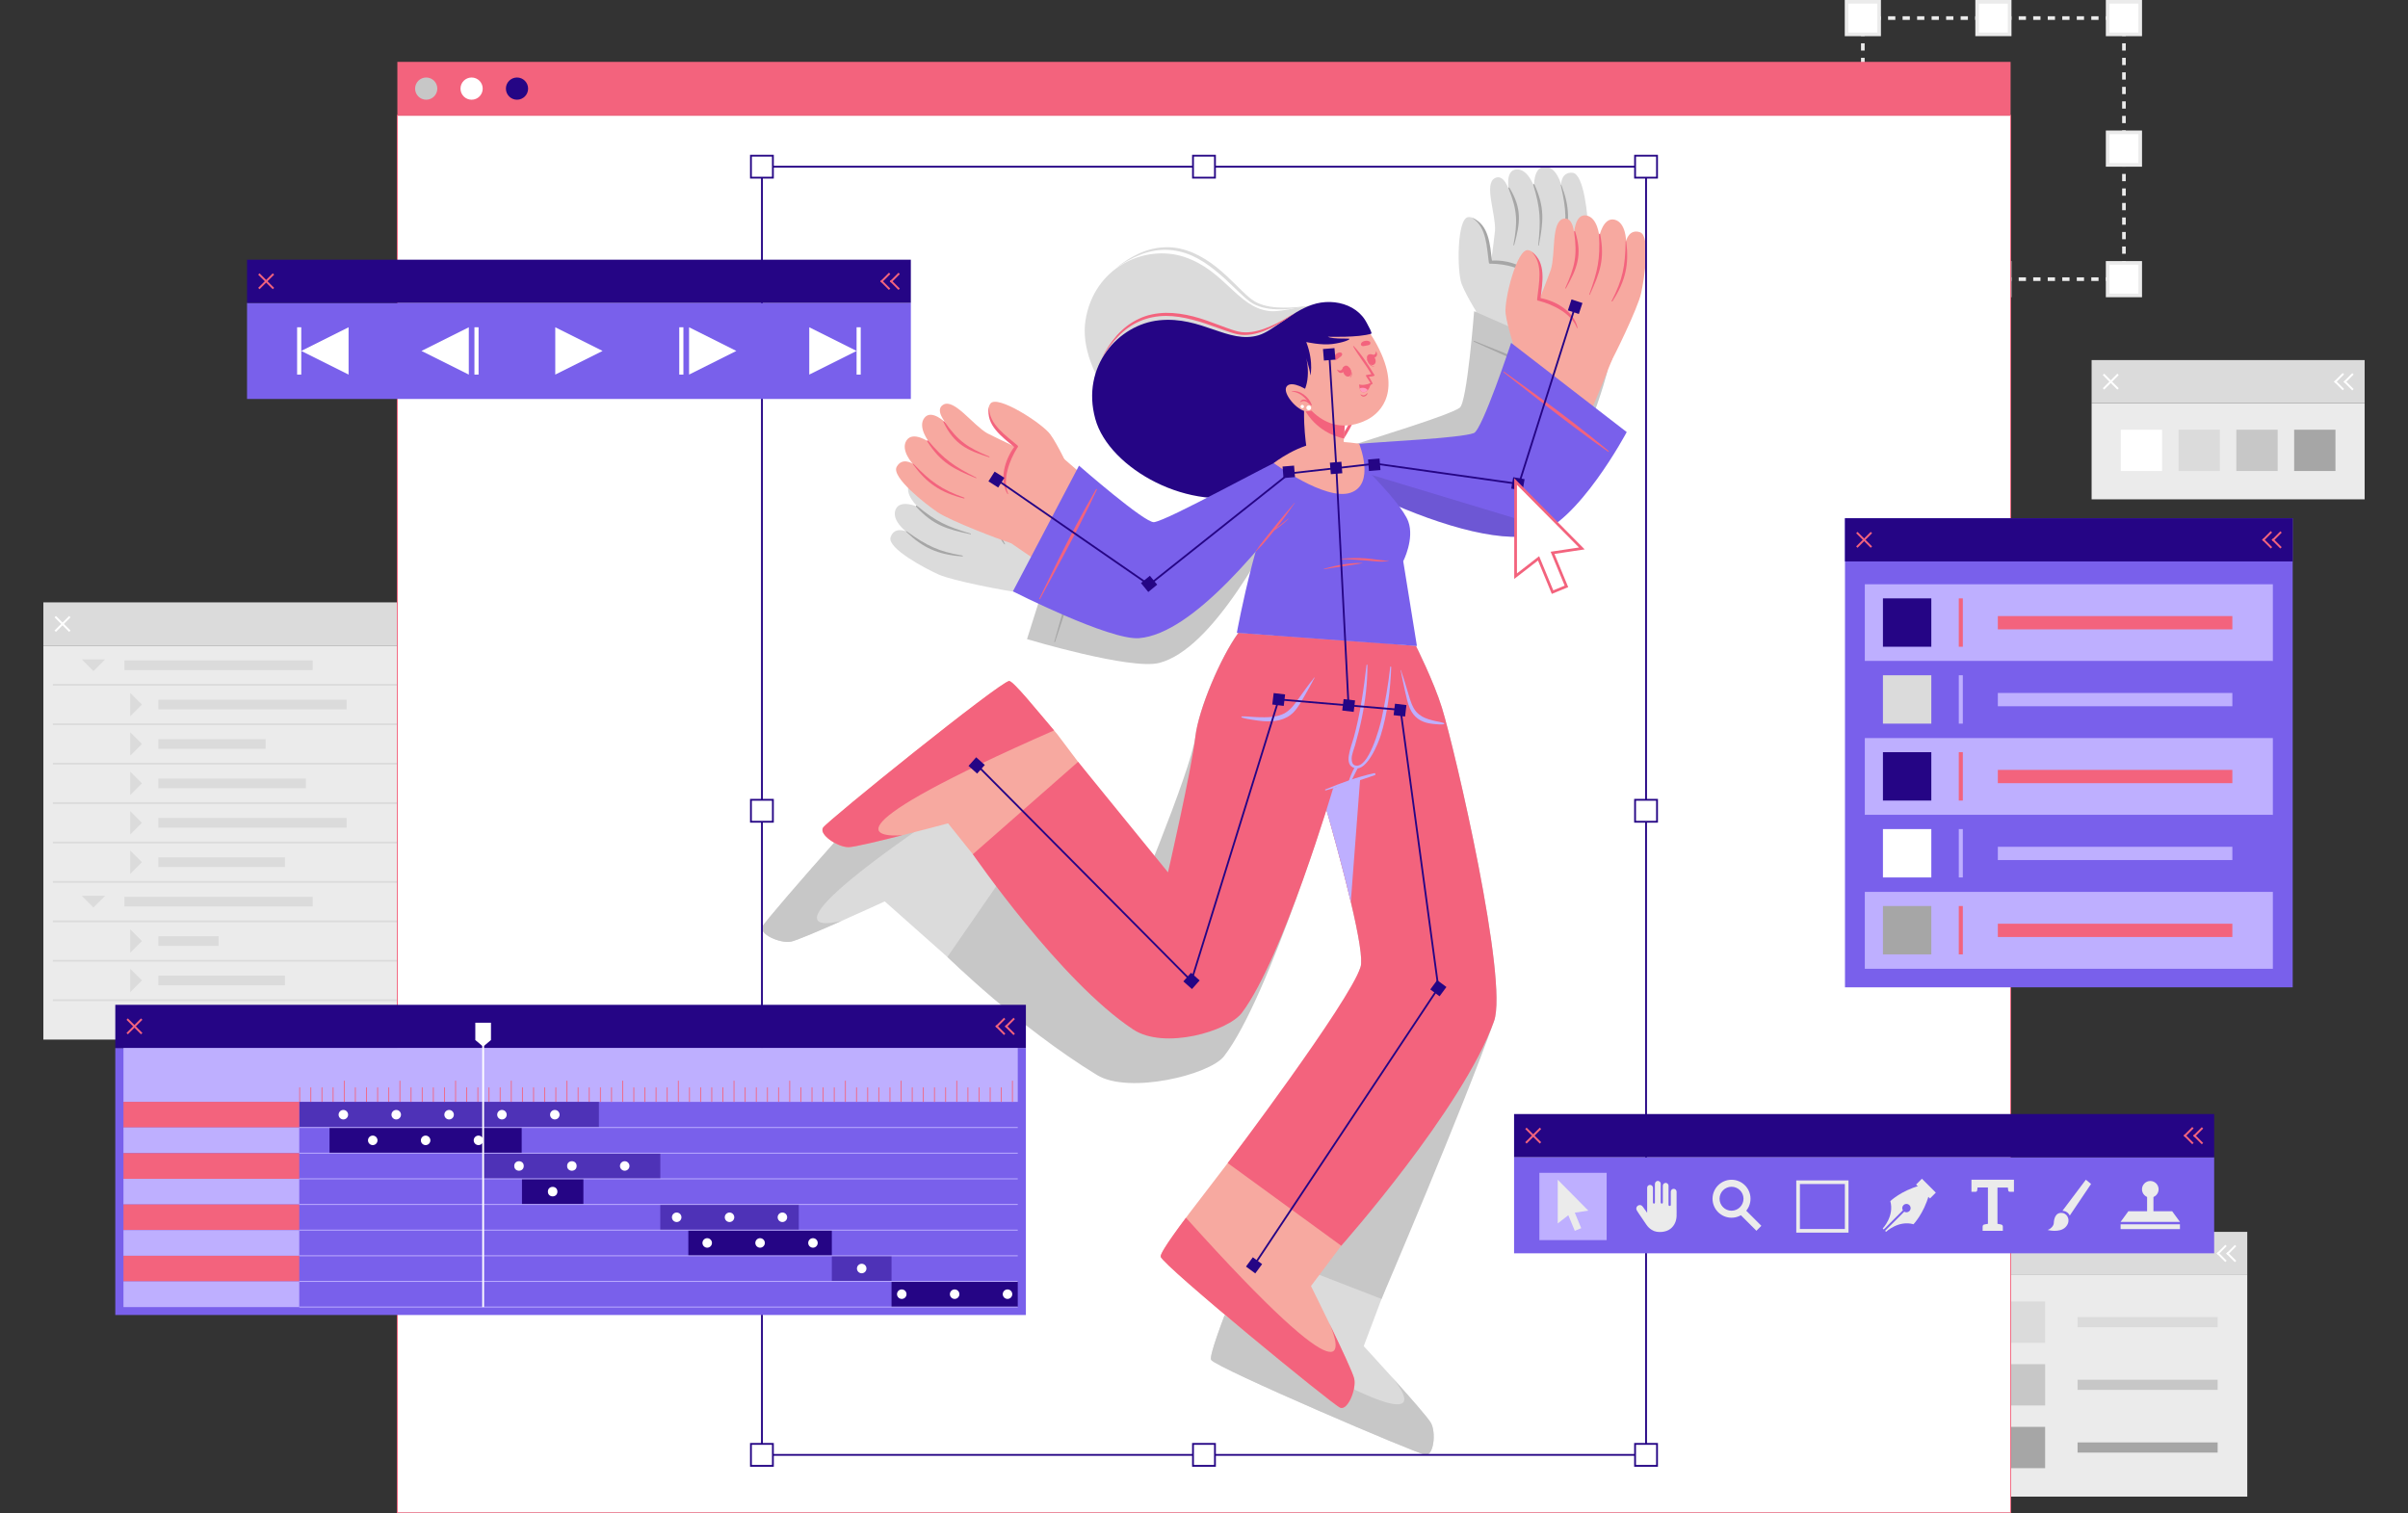 <svg xmlns="http://www.w3.org/2000/svg" id="Pointer" viewBox="0 0 663.52 417.04"><rect x="0" y="0" width="663.52" height="417.04" fill="#333333" stroke="none"/><defs><style>      .cls-1 {        opacity: .5;      }      .cls-1, .cls-2, .cls-3, .cls-4, .cls-5, .cls-6, .cls-7, .cls-8, .cls-9, .cls-10, .cls-11, .cls-12, .cls-13 {        stroke-width: 0px;      }      .cls-1, .cls-11 {        fill: #250585;      }      .cls-14 {        stroke: #ebebeb;      }      .cls-14, .cls-15, .cls-16, .cls-17, .cls-18, .cls-19, .cls-20, .cls-21 {        stroke-miterlimit: 10;      }      .cls-14, .cls-16, .cls-18, .cls-19, .cls-21 {        fill: none;      }      .cls-15, .cls-17 {        stroke: #f3637d;      }      .cls-15, .cls-17, .cls-6, .cls-20 {        fill: #fff;      }      .cls-15, .cls-19 {        stroke-width: .25px;      }      .cls-2 {        fill: #beafff;      }      .cls-3 {        fill: #ff9bbc;      }      .cls-4 {        fill: #7960eb;      }      .cls-5 {        fill: #c7c7c7;      }      .cls-16 {        stroke: #dbdbdb;      }      .cls-16, .cls-18, .cls-20, .cls-21 {        stroke-width: .5px;      }      .cls-17 {        stroke-width: .75px;      }      .cls-18 {        stroke: #fff;      }      .cls-19 {        stroke: #beafff;      }      .cls-20, .cls-21 {        stroke: #250585;      }      .cls-7 {        fill: #a6a6a6;      }      .cls-8 {        fill: #dbdbdb;      }      .cls-9 {        fill: #ebebeb;      }      .cls-10 {        fill: #f7a9a0;      }      .cls-12 {        fill: #f3637d;      }      .cls-13 {        opacity: .1;      }    </style></defs><g><g><polygon class="cls-9" points="585.75 77.43 584.25 77.43 584.25 76.43 584.75 76.43 584.75 75.93 585.75 75.93 585.75 77.43"></polygon><path class="cls-9" d="m582.25,77.43h-2v-1h2v1Zm-4,0h-2v-1h2v1Zm-4,0h-2v-1h2v1Zm-4,0h-2v-1h2v1Zm-4,0h-2v-1h2v1Zm-4,0h-2v-1h2v1Zm-4,0h-2v-1h2v1Zm-4,0h-2v-1h2v1Zm-4,0h-2v-1h2v1Zm-4,0h-2v-1h2v1Zm-4,0h-2v-1h2v1Zm-4,0h-2v-1h2v1Zm-4,0h-2v-1h2v1Zm-4,0h-2v-1h2v1Zm-4,0h-2v-1h2v1Zm-4,0h-2v-1h2v1Zm-4,0h-2v-1h2v1Z"></path><polygon class="cls-9" points="514.3 77.43 512.8 77.43 512.8 75.93 513.8 75.93 513.8 76.43 514.3 76.43 514.3 77.43"></polygon><path class="cls-9" d="m513.8,73.93h-1v-2h1v2Zm0-4h-1v-2h1v2Zm0-4h-1v-2h1v2Zm0-4h-1v-2h1v2Zm0-4h-1v-2h1v2Zm0-4h-1v-2h1v2Zm0-4h-1v-2h1v2Zm0-4h-1v-2h1v2Zm0-4h-1v-2h1v2Zm0-4h-1v-2h1v2Zm0-4h-1v-2h1v2Zm0-4h-1v-2h1v2Zm0-4h-1v-2h1v2Zm0-4h-1v-2h1v2Zm0-4h-1v-2h1v2Zm0-4h-1v-2h1v2Zm0-4h-1v-2h1v2Z"></path><polygon class="cls-9" points="513.8 5.98 512.8 5.98 512.8 4.48 514.3 4.48 514.3 5.48 513.8 5.48 513.8 5.98"></polygon><path class="cls-9" d="m582.25,5.48h-2v-1h2v1Zm-4,0h-2v-1h2v1Zm-4,0h-2v-1h2v1Zm-4,0h-2v-1h2v1Zm-4,0h-2v-1h2v1Zm-4,0h-2v-1h2v1Zm-4,0h-2v-1h2v1Zm-4,0h-2v-1h2v1Zm-4,0h-2v-1h2v1Zm-4,0h-2v-1h2v1Zm-4,0h-2v-1h2v1Zm-4,0h-2v-1h2v1Zm-4,0h-2v-1h2v1Zm-4,0h-2v-1h2v1Zm-4,0h-2v-1h2v1Zm-4,0h-2v-1h2v1Zm-4,0h-2v-1h2v1Z"></path><polygon class="cls-9" points="585.75 5.98 584.75 5.98 584.75 5.48 584.25 5.48 584.25 4.48 585.75 4.48 585.75 5.98"></polygon><path class="cls-9" d="m585.75,73.93h-1v-2h1v2Zm0-4h-1v-2h1v2Zm0-4h-1v-2h1v2Zm0-4h-1v-2h1v2Zm0-4h-1v-2h1v2Zm0-4h-1v-2h1v2Zm0-4h-1v-2h1v2Zm0-4h-1v-2h1v2Zm0-4h-1v-2h1v2Zm0-4h-1v-2h1v2Zm0-4h-1v-2h1v2Zm0-4h-1v-2h1v2Zm0-4h-1v-2h1v2Zm0-4h-1v-2h1v2Zm0-4h-1v-2h1v2Zm0-4h-1v-2h1v2Zm0-4h-1v-2h1v2Z"></path></g><g><rect class="cls-6" x="508.82" y="72.44" width="8.97" height="8.97"></rect><path class="cls-9" d="m518.29,81.91h-9.97v-9.96h9.97v9.96Zm-8.97-1h7.97v-7.96h-7.97v7.96Z"></path></g><g><rect class="cls-6" x="508.86" y="36.47" width="8.97" height="8.97"></rect><path class="cls-9" d="m518.29,45.94h-9.97v-9.97h9.97v9.97Zm-8.97-1h7.97v-7.97h-7.97v7.97Z"></path></g><g><rect class="cls-6" x="508.86" y=".5" width="8.97" height="8.97"></rect><path class="cls-9" d="m518.29,9.97h-9.97V0h9.97v9.97Zm-8.97-1h7.97V1h-7.97v7.97Z"></path></g><g><rect class="cls-6" x="580.8" y="72.44" width="8.97" height="8.97"></rect><path class="cls-9" d="m590.23,81.91h-9.97v-9.96h9.97v9.96Zm-8.97-1h7.97v-7.96h-7.97v7.96Z"></path></g><g><rect class="cls-6" x="580.8" y="36.47" width="8.97" height="8.97"></rect><path class="cls-9" d="m590.23,45.94h-9.97v-9.97h9.97v9.97Zm-8.97-1h7.97v-7.97h-7.97v7.97Z"></path></g><g><rect class="cls-6" x="580.8" y=".5" width="8.97" height="8.97"></rect><path class="cls-9" d="m590.23,9.97h-9.97V0h9.97v9.97Zm-8.97-1h7.97V1h-7.97v7.97Z"></path></g><g><rect class="cls-6" x="544.83" y=".5" width="8.97" height="8.97"></rect><path class="cls-9" d="m554.26,9.97h-9.96V0h9.96v9.97Zm-8.96-1h7.96V1h-7.96v7.97Z"></path></g><g><rect class="cls-6" x="544.79" y="72.44" width="8.97" height="8.97"></rect><path class="cls-9" d="m554.26,81.91h-9.96v-9.96h9.96v9.96Zm-8.96-1h7.96v-7.96h-7.96v7.96Z"></path></g></g><g><g><polygon class="cls-9" points="199.58 409.43 198.08 409.43 198.08 408.43 198.58 408.43 198.58 407.93 199.58 407.93 199.58 409.43"></polygon><path class="cls-9" d="m196.09,409.43h-2v-1h2v1Zm-4,0h-2v-1h2v1Zm-4,0h-2v-1h2v1Zm-4,0h-2v-1h2v1Zm-4,0h-2v-1h2v1Zm-4,0h-2v-1h2v1Zm-4,0h-2v-1h2v1Zm-4,0h-2v-1h2v1Zm-4,0h-2v-1h2v1Zm-4,0h-2v-1h2v1Zm-4,0h-2v-1h2v1Zm-4,0h-2v-1h2v1Zm-4,0h-2v-1h2v1Zm-4,0h-2v-1h2v1Zm-4,0h-2v-1h2v1Zm-4,0h-2v-1h2v1Zm-4,0h-2v-1h2v1Z"></path><polygon class="cls-9" points="128.14 409.43 126.64 409.43 126.64 407.93 127.64 407.93 127.64 408.43 128.14 408.43 128.14 409.43"></polygon><path class="cls-9" d="m127.64,405.94h-1v-2h1v2Zm0-4h-1v-2h1v2Zm0-4h-1v-2h1v2Zm0-4h-1v-2h1v2Zm0-4h-1v-2h1v2Zm0-4h-1v-2h1v2Zm0-4h-1v-2h1v2Zm0-4h-1v-2h1v2Zm0-4h-1v-2h1v2Zm0-4h-1v-2h1v2Zm0-4h-1v-2h1v2Zm0-4h-1v-2h1v2Zm0-4h-1v-2h1v2Zm0-4h-1v-2h1v2Zm0-4h-1v-2h1v2Zm0-4h-1v-2h1v2Zm0-4h-1v-2h1v2Z"></path><polygon class="cls-9" points="127.64 337.99 126.64 337.99 126.64 336.49 128.14 336.49 128.14 337.49 127.64 337.49 127.64 337.99"></polygon><path class="cls-9" d="m196.09,337.49h-2v-1h2v1Zm-4,0h-2v-1h2v1Zm-4,0h-2v-1h2v1Zm-4,0h-2v-1h2v1Zm-4,0h-2v-1h2v1Zm-4,0h-2v-1h2v1Zm-4,0h-2v-1h2v1Zm-4,0h-2v-1h2v1Zm-4,0h-2v-1h2v1Zm-4,0h-2v-1h2v1Zm-4,0h-2v-1h2v1Zm-4,0h-2v-1h2v1Zm-4,0h-2v-1h2v1Zm-4,0h-2v-1h2v1Zm-4,0h-2v-1h2v1Zm-4,0h-2v-1h2v1Zm-4,0h-2v-1h2v1Z"></path><polygon class="cls-9" points="199.58 337.99 198.58 337.99 198.58 337.49 198.08 337.49 198.08 336.49 199.58 336.49 199.58 337.99"></polygon><path class="cls-9" d="m199.58,405.94h-1v-2h1v2Zm0-4h-1v-2h1v2Zm0-4h-1v-2h1v2Zm0-4h-1v-2h1v2Zm0-4h-1v-2h1v2Zm0-4h-1v-2h1v2Zm0-4h-1v-2h1v2Zm0-4h-1v-2h1v2Zm0-4h-1v-2h1v2Zm0-4h-1v-2h1v2Zm0-4h-1v-2h1v2Zm0-4h-1v-2h1v2Zm0-4h-1v-2h1v2Zm0-4h-1v-2h1v2Zm0-4h-1v-2h1v2Zm0-4h-1v-2h1v2Zm0-4h-1v-2h1v2Z"></path></g><g><rect class="cls-6" x="122.66" y="404.45" width="8.97" height="8.97"></rect><path class="cls-9" d="m132.12,413.92h-9.97v-9.96h9.97v9.96Zm-8.97-1h7.97v-7.96h-7.97v7.96Z"></path></g><g><rect class="cls-6" x="122.7" y="368.48" width="8.97" height="8.97"></rect><path class="cls-9" d="m132.12,377.94h-9.97v-9.97h9.97v9.97Zm-8.97-1h7.97v-7.97h-7.97v7.97Z"></path></g><g><rect class="cls-6" x="122.7" y="332.51" width="8.97" height="8.97"></rect><path class="cls-9" d="m132.12,341.97h-9.97v-9.97h9.97v9.97Zm-8.97-1h7.97v-7.97h-7.97v7.97Z"></path></g><g><rect class="cls-6" x="194.64" y="404.45" width="8.97" height="8.97"></rect><path class="cls-9" d="m204.07,413.92h-9.97v-9.96h9.97v9.96Zm-8.97-1h7.97v-7.96h-7.97v7.96Z"></path></g><g><rect class="cls-6" x="194.64" y="368.48" width="8.97" height="8.97"></rect><path class="cls-9" d="m204.07,377.94h-9.97v-9.97h9.97v9.97Zm-8.97-1h7.97v-7.97h-7.97v7.97Z"></path></g><g><rect class="cls-6" x="194.64" y="332.51" width="8.97" height="8.97"></rect><path class="cls-9" d="m204.07,341.97h-9.97v-9.97h9.97v9.97Zm-8.97-1h7.97v-7.97h-7.97v7.97Z"></path></g><g><rect class="cls-6" x="158.67" y="332.51" width="8.97" height="8.97"></rect><path class="cls-9" d="m168.09,341.97h-9.96v-9.97h9.96v9.97Zm-8.96-1h7.96v-7.97h-7.96v7.97Z"></path></g><g><rect class="cls-6" x="158.63" y="404.45" width="8.97" height="8.97"></rect><path class="cls-9" d="m168.09,413.92h-9.96v-9.96h9.96v9.96Zm-8.96-1h7.96v-7.96h-7.96v7.96Z"></path></g></g><g><g><rect class="cls-9" x="576.34" y="111.13" width="75.23" height="26.48"></rect><g><rect class="cls-8" x="576.34" y="99.23" width="75.23" height="11.9"></rect><g><g><polygon class="cls-6" points="583.43 107.37 579.42 103.35 579.8 102.98 583.81 106.99 583.43 107.37"></polygon><polygon class="cls-6" points="579.8 107.37 579.42 106.99 583.43 102.98 583.81 103.35 579.8 107.37"></polygon></g><g><g><rect class="cls-6" x="644.26" y="104.5" width=".53" height="3.37" transform="translate(113.62 486.75) rotate(-44.99)"></rect><rect class="cls-6" x="642.84" y="103.91" width="3.37" height=".53" transform="translate(115.11 486.26) rotate(-45)"></rect></g><g><rect class="cls-6" x="646.88" y="104.5" width=".53" height="3.37" transform="translate(114.41 488.63) rotate(-44.99)"></rect><rect class="cls-6" x="645.46" y="103.91" width="3.37" height=".53" transform="translate(116.03 488.33) rotate(-45.02)"></rect></g></g></g></g><g><rect class="cls-6" x="584.38" y="118.42" width="11.38" height="11.38"></rect><rect class="cls-8" x="600.3" y="118.42" width="11.38" height="11.38"></rect><rect class="cls-5" x="616.22" y="118.42" width="11.38" height="11.38"></rect><rect class="cls-7" x="632.15" y="118.42" width="11.38" height="11.38"></rect></g></g><g><rect class="cls-9" x="544" y="351.38" width="75.23" height="61.06"></rect><g><rect class="cls-8" x="544" y="339.48" width="75.23" height="11.9"></rect><g><g><polygon class="cls-6" points="551.09 347.61 547.08 343.6 547.46 343.23 551.47 347.24 551.09 347.61"></polygon><polygon class="cls-6" points="547.46 347.61 547.08 347.24 551.09 343.23 551.47 343.6 547.46 347.61"></polygon></g><g><g><rect class="cls-6" x="611.92" y="344.75" width=".53" height="3.37" transform="translate(-65.7 534.22) rotate(-44.99)"></rect><rect class="cls-6" x="610.5" y="344.16" width="3.37" height=".53" transform="translate(-64.24 533.76) rotate(-45)"></rect></g><g><rect class="cls-6" x="614.54" y="344.75" width=".53" height="3.37" transform="translate(-64.92 536.1) rotate(-44.99)"></rect><rect class="cls-6" x="613.13" y="344.16" width="3.37" height=".53" transform="translate(-63.4 535.89) rotate(-45.02)"></rect></g></g></g></g><g><rect class="cls-8" x="552.15" y="358.67" width="11.38" height="11.38"></rect><rect class="cls-8" x="572.47" y="362.96" width="38.6" height="2.8"></rect></g><g><rect class="cls-5" x="552.15" y="375.94" width="11.38" height="11.38"></rect><rect class="cls-5" x="572.47" y="380.23" width="38.6" height="2.8"></rect></g><g><rect class="cls-7" x="552.15" y="393.22" width="11.38" height="11.38"></rect><rect class="cls-7" x="572.47" y="397.51" width="38.6" height="2.8"></rect></g></g><g><rect class="cls-9" x="11.95" y="177.9" width="115.23" height="108.59"></rect><g><rect class="cls-8" x="11.95" y="166" width="115.23" height="11.9"></rect><g><g><polygon class="cls-6" points="19.05 174.14 15.03 170.12 15.41 169.75 19.42 173.76 19.05 174.14"></polygon><polygon class="cls-6" points="15.41 174.14 15.03 173.76 19.05 169.75 19.42 170.12 15.41 174.14"></polygon></g><g><g><rect class="cls-6" x="119.87" y="171.27" width=".53" height="3.37" transform="translate(-87.1 135.57) rotate(-44.99)"></rect><rect class="cls-6" x="118.45" y="170.68" width="3.37" height=".53" transform="translate(-85.69 135.02) rotate(-45)"></rect></g><g><rect class="cls-6" x="122.5" y="171.27" width=".53" height="3.37" transform="translate(-86.34 137.43) rotate(-44.99)"></rect><rect class="cls-6" x="121.08" y="170.68" width="3.37" height=".53" transform="translate(-84.94 136.96) rotate(-45.02)"></rect></g></g></g></g><line class="cls-16" x1="14.56" y1="188.73" x2="124.58" y2="188.73"></line><line class="cls-16" x1="14.56" y1="199.59" x2="124.58" y2="199.59"></line><line class="cls-16" x1="14.56" y1="210.45" x2="124.58" y2="210.45"></line><line class="cls-16" x1="14.56" y1="221.32" x2="124.58" y2="221.32"></line><line class="cls-16" x1="14.56" y1="232.18" x2="124.58" y2="232.18"></line><line class="cls-16" x1="14.56" y1="243.04" x2="124.58" y2="243.04"></line><line class="cls-16" x1="14.56" y1="253.91" x2="124.58" y2="253.91"></line><line class="cls-16" x1="14.56" y1="264.77" x2="124.58" y2="264.77"></line><line class="cls-16" x1="14.56" y1="275.63" x2="124.58" y2="275.63"></line><g><polygon class="cls-8" points="22.54 181.73 28.97 181.73 25.75 184.94 22.54 181.73"></polygon><rect class="cls-8" x="34.29" y="182" width="51.88" height="2.66"></rect></g><g><polygon class="cls-8" points="22.54 246.87 28.97 246.87 25.75 250.08 22.54 246.87"></polygon><rect class="cls-8" x="34.29" y="247.14" width="51.88" height="2.66"></rect></g><g><polygon class="cls-8" points="35.89 197.37 35.89 190.95 39.11 194.16 35.89 197.37"></polygon><rect class="cls-8" x="43.63" y="192.83" width="51.88" height="2.66"></rect></g><g><polygon class="cls-8" points="35.89 208.24 35.89 201.81 39.11 205.02 35.89 208.24"></polygon><rect class="cls-8" x="43.63" y="203.69" width="29.56" height="2.66"></rect></g><g><polygon class="cls-8" points="35.89 219.1 35.89 212.67 39.11 215.89 35.89 219.1"></polygon><rect class="cls-8" x="43.63" y="214.56" width="40.65" height="2.66"></rect></g><g><polygon class="cls-8" points="35.89 229.96 35.89 223.53 39.11 226.75 35.89 229.96"></polygon><rect class="cls-8" x="43.63" y="225.42" width="51.88" height="2.66"></rect></g><g><polygon class="cls-8" points="35.89 240.83 35.89 234.4 39.11 237.61 35.89 240.83"></polygon><rect class="cls-8" x="43.63" y="236.28" width="34.89" height="2.66"></rect></g><g><polygon class="cls-8" points="35.89 262.55 35.89 256.12 39.11 259.34 35.89 262.55"></polygon><rect class="cls-8" x="43.63" y="258.01" width="16.6" height="2.66"></rect></g><g><polygon class="cls-8" points="35.89 273.42 35.89 266.99 39.11 270.2 35.89 273.42"></polygon><rect class="cls-8" x="43.63" y="268.87" width="34.89" height="2.66"></rect></g><g><polygon class="cls-8" points="35.89 284.28 35.89 277.85 39.11 281.06 35.89 284.28"></polygon><rect class="cls-8" x="43.63" y="279.73" width="51.88" height="2.66"></rect></g></g></g><g><rect class="cls-15" x="109.49" y="31.79" width="444.53" height="385.12"></rect><rect class="cls-12" x="109.49" y="17.05" width="444.53" height="14.74"></rect><g><path class="cls-5" d="m120.5,24.42c0,1.69-1.37,3.06-3.06,3.06s-3.06-1.37-3.06-3.06,1.37-3.06,3.06-3.06,3.06,1.37,3.06,3.06Z"></path><path class="cls-6" d="m133.01,24.42c0,1.69-1.37,3.06-3.06,3.06s-3.06-1.37-3.06-3.06,1.37-3.06,3.06-3.06,3.06,1.37,3.06,3.06Z"></path><path class="cls-11" d="m145.52,24.42c0,1.69-1.37,3.06-3.06,3.06s-3.06-1.37-3.06-3.06,1.37-3.06,3.06-3.06,3.06,1.37,3.06,3.06Z"></path></g></g><g><g><g><g><path class="cls-8" d="m354.31,319.02s-14.27,36.73-14.28,36.75c-2.77,7.01-5.07,13.2-5.96,16.52,0,.02-.01.03-.01.05-.34,1.25-.47,2.08-.34,2.37,0,.02.01.04.02.06,1.53,2.24,56.9,25.97,59.11,26.15,2.21.19,2.89-6.11,1.48-8.74-1.43-2.64-18.56-21.21-18.56-21.21l13.91-36.85-35.38-15.11Z"></path><path class="cls-5" d="m333.72,374.71s0,.05.02.06c1.53,2.24,56.9,25.98,59.1,26.16,2.21.19,2.89-6.11,1.47-8.75-.77-1.43-6.11-7.49-10.87-12.77,4.46,5.16,14.54,20.73-46.03-16.92-1.56,4.14-2.77,7.61-3.36,9.8,0,.02-.01.03-.01.05-.33,1.25-.47,2.08-.33,2.37Z"></path></g><g><path class="cls-5" d="m344.61,343.98l36.07,13.99s22.43-52.45,31-76.57c3.98-11.19-10.71-74.56-14.36-86.35-2.24-7.25-7.17-17.06-7.17-17.06l-39.06-3s26.4,83.45,23.81,91.49c-3.16,9.8-30.29,77.49-30.29,77.49Z"></path><path class="cls-8" d="m377.65,177.04l-5.44,71.48c-6.38-26.91-21.13-73.52-21.13-73.52l26.57,2.04Z"></path><path class="cls-8" d="m397.88,199.27c-.77-.29-1.6-.38-2.38-.56-.64-.15-1.27-.31-1.9-.51-1.18-.38-2.38-.95-3.35-2.05-1.09-1.23-1.64-3.1-2.17-4.9-.31-1.07-.64-2.13-.96-3.18-.16-.51-.32-1.02-.48-1.53-.19-.6-.45-1.22-.59-1.84-.02-.09-.12-.04-.1.04.12.42.18.89.27,1.33.11.51.21,1.03.32,1.54.2.92.39,1.84.59,2.75.37,1.63.71,3.35,1.34,4.82,1.16,2.69,3.24,3.77,5.32,4.16.6.11,1.2.17,1.8.22.74.06,1.53.16,2.27.02.11-.02.14-.26.02-.3Z"></path></g></g><g><g><path class="cls-8" d="m294.8,243.15s-25.49-24.02-25.51-24.04c-5.81-4.79-14.13-12.23-15.53-12.23-2.6.76-42.87,46.49-43.73,48.53-.86,2.05,4.92,4.63,7.86,4.1,2.96-.54,25.9-11.1,25.9-11.1l26.85,23.82,24.15-29.09Z"></path><path class="cls-5" d="m217.89,259.52c1.49-.28,7.96-3.05,14.07-5.76-7.14,1.8-21.17,2.42,36.28-35.53-5.72-4.77-13.15-11.35-14.47-11.35-2.6.76-42.88,46.48-43.73,48.53-.86,2.04,4.91,4.63,7.85,4.1Z"></path></g><g><path class="cls-5" d="m385,177.62s1.27,12.41-2.02,22.11c-2.4,7.09-4.79,13.3-5.94,13.88-1.3.65-7.6,2.9-9.7,3.6,0,0-17.62,57.94-30.09,73.9-3.99,5.11-26.21,10.51-34.98,5.15-21.78-13.32-41.22-32.54-41.22-32.54l21.92-31.72,27.34,22.92s17.94-42.42,19.05-51.88c.91-7.7,7-21.95,11.87-28.65l43.76,3.22Z"></path><g><path class="cls-8" d="m342.24,197.43c1.16-.05,2.35.11,3.5.17.93.05,1.87.08,2.8.07,1.76-.01,3.58-.21,5.18-.99,1.8-.88,2.98-2.54,4.1-4.14.67-.95,1.35-1.89,2.03-2.82.33-.45.67-.91,1-1.35.4-.53.9-1.05,1.23-1.62.05-.08.18,0,.13.07-.26.37-.44.82-.66,1.22-.26.47-.51.95-.77,1.41-.47.84-.93,1.68-1.42,2.51-.87,1.49-1.7,3.06-2.91,4.31-2.21,2.28-5.39,2.71-8.43,2.46-.87-.07-1.74-.19-2.6-.33-1.07-.16-2.21-.31-3.23-.66-.16-.05-.15-.29.03-.3Z"></path><g><path class="cls-8" d="m378.65,213.08c-4.59,1.01-9.09,2.67-13.43,4.46-.17.07-.09.33.09.28,4.51-1.35,9.09-2.6,13.51-4.2.35-.12.18-.62-.17-.54Z"></path><path class="cls-8" d="m383.35,183.83c0-.15-.25-.21-.27-.05-.55,5.1-1.4,9.55-2.38,14.26-.46,2.19-3.65,14.2-7.38,12.87-.62-.22-.88-.89-.87-1.87.01-1.18.62-2.55.94-3.69.72-2.51,1.36-5.03,1.88-7.59.97-4.78,1.55-9.6,1.52-14.47,0-.16-.23-.17-.25-.01-.77,6.68-1.71,13.32-3.47,19.82-.85,3.12-3,7.72.27,8.59,3.33.89,6.44-6.87,7.11-9.02,1.86-5.98,2.67-12.58,2.9-18.83Z"></path><path class="cls-8" d="m373.39,211.24c-.44.78-.82,1.6-1.16,2.43-.26.65-.59,1.34-.6,2.04,0,.14.18.17.26.09.52-.52.8-1.28,1.12-1.92.38-.75.78-1.49,1.14-2.25.24-.5-.5-.87-.77-.39Z"></path></g></g></g></g><g><g><path class="cls-8" d="m373.02,132.24c7.57,2.37,39.94,4.5,48.6-4.2,8.82-8.87,11.97-40.29,12.63-44.24,1.55-9.25-26.21-6.7-26.7-4.15-1.74,9.06-2.02,32.3-5.53,33.98-7.39,3.52-14.78,4.86-26.9,8.73-8.45,2.7-10.46,7.27-2.1,9.89Z"></path><g><g><path class="cls-8" d="m433.81,85.5c.9-3.03,3.93-17.43,3.85-21.58-.08-4.14-1.18-16.05-4.36-16.31-3.18-.26-3.14,3.25-3.14,3.25,0,0-1.26-4.96-4.48-4.93-3.22.03-2.98,5.49-2.98,5.49,0,0-1.66-4.99-4.88-4.73-3.21.26-2.05,5.71-2.05,5.71,0,0-1.31-4.64-3.87-3.31-3.08,1.6.3,9.88.05,14.46-.06,1.04-2.67,21.01-2.67,21.01l24.52.94Z"></path><g><path class="cls-7" d="m415.68,51.94c2.47,6.09,2.5,9.19,1.35,15.56-.02.12.16.19.19.06,1.69-6.14,2.21-10.02-1.26-15.75-.17-.28-.41-.15-.29.14Z"></path><path class="cls-7" d="m422.49,50.95c2.01,6.55,2.07,9.91,1.36,16.67-.01.1.15.12.17.03,1.25-6.57,1.68-10.46-1.19-16.74-.13-.28-.44-.25-.35.05Z"></path><path class="cls-7" d="m430.11,51.21c1.49,6.48,1.72,10.16.19,16.63-.04.15.18.22.23.07,2.2-6.45,1.96-11.04-.22-16.73-.15-.39-.3-.38-.2.02Z"></path></g></g><g><path class="cls-8" d="m408.48,88.62s-4.45-6.93-5.74-10.41c-1.29-3.48-1.31-18.19,1.87-18.38,4.1-.24,5.79,8.25,6.07,12.52,0,0,9.49-.56,12.02,5.27,2.53,5.83-14.23,10.99-14.23,10.99Z"></path><path class="cls-7" d="m405.76,60.13c3.9,2.48,3.91,8.11,4.49,12.23.04.31.31.39.55.31,3.99.03,9.62,1.24,12,4.71.07.1.22.02.17-.09-2.05-4.08-7.48-5.71-11.86-5.47-.53-4.23-.79-9.88-5.33-11.73-.03-.01-.05.02-.02.04Z"></path></g></g></g><g><path class="cls-5" d="m406.19,85.76s-1.93,25.22-3.97,26.61c-3.4,2.32-23.98,8.37-31.26,10.92-7.28,2.55-11.74,8.02,7.3,12.08,18.39,3.92,38.01,4.94,46.94.14,10.88-5.85,17.82-33.57,17.82-33.57l-36.84-16.18Z"></path><path class="cls-7" d="m439.42,108.19c-14.73-7.19-30.47-13.07-33.21-14.25-.13-.06-.17.18-.04.24,2.58,1.1,20.61,9.54,33.21,14.28.15.05.19-.19.05-.26Z"></path><path class="cls-13" d="m365.12,129.74c1.18,1.91,5.01,3.9,13.14,5.62,18.39,3.92,38.02,4.94,46.94.14,1.17-.63,2.3-1.52,3.37-2.58l-63.46-3.18Z"></path></g></g><g><path class="cls-8" d="m377.87,97.68c-3.49,14.29-25.09,29.5-46.97,27.27-18.52-1.89-33.96-22.5-31.82-36.51,2.27-14.87,16.41-21.2,27.19-17.65,11.12,3.66,14.69,13.81,23.33,14.91,4.13.53,10.63-2.2,16.77-1.68,6.85.57,13.3,6.33,11.51,13.66Z"></path><path class="cls-8" d="m361.04,84.23c-2.44.53-4.93.91-7.45,1.02-2.51.06-5.1-.12-7.49-1.16-1.21-.5-2.24-1.34-3.18-2.17-.95-.84-1.84-1.72-2.74-2.59-1.79-1.74-3.6-3.44-5.54-4.97-1.92-1.55-3.99-2.91-6.23-3.92-2.25-.98-4.66-1.57-7.11-1.59-2.45-.05-4.91.46-7.2,1.39-2.32.89-4.47,2.17-6.53,3.59,1.93-1.59,4.06-2.96,6.36-4.01,2.3-1.03,4.82-1.65,7.37-1.68,2.56-.09,5.1.55,7.45,1.53,2.34,1.02,4.49,2.4,6.47,3.97,1.98,1.58,3.78,3.33,5.56,5.09.89.88,1.77,1.76,2.69,2.59.92.83,1.85,1.6,2.94,2.11,2.19,1.04,4.71,1.33,7.18,1.35,2.48.05,4.97-.24,7.45-.55Z"></path><path class="cls-8" d="m376.92,100.58c-2.23,4.89-5.31,9.38-8.93,13.38-3.63,3.99-7.98,7.38-12.86,9.76-2.45,1.17-5.03,2.07-7.69,2.61-.66.17-1.33.26-2,.36-.67.1-1.34.22-2.02.25-.68.05-1.35.11-2.03.14l-2.03-.02c-5.42-.17-10.72-1.6-15.62-3.79,1.28.41,2.53.89,3.82,1.25,1.29.34,2.57.74,3.89.95,2.6.59,5.27.83,7.92.87,5.3.01,10.61-1.1,15.36-3.46,4.8-2.26,9.05-5.58,12.74-9.41,1.85-1.91,3.56-3.97,5.14-6.13,1.6-2.14,3.04-4.41,4.31-6.76Z"></path></g><g><g><path class="cls-8" d="m357.33,133.56c-10.36,17.12-26.49,42.63-37.01,43.11-9.51.43-25.23-6.76-42.34-14.47-3.4-1.53,9.07-26.41,12.52-24.42,6.81,3.92,22.31,13.72,26.84,14.15,1.95.18,22.52-17.17,34.19-25.63,10.26-7.43,7.81,3.92,5.79,7.25Z"></path><g><g><path class="cls-8" d="m280.15,163.16c-3.14-.34-17.6-3.11-21.39-4.78-3.79-1.68-14.35-7.29-13.36-10.32.99-3.03,4.21-1.64,4.21-1.64,0,0-4.08-3.08-2.81-6.04,1.27-2.96,6.22-.63,6.22-.63,0,0-3.96-3.47-2.48-6.33,1.48-2.86,6.06.32,6.06.32,0,0-3.77-3-1.56-4.85,2.66-2.22,8.99,4.09,13.32,5.63.98.35,20.41,5.65,20.41,5.65l-8.61,22.98Z"></path><g><path class="cls-7" d="m256.2,133.47c4.67,4.63,7.51,5.85,13.83,7.26.12.03.11.22-.02.2-6.31-.81-10.1-1.83-14.04-7.24-.19-.26.01-.43.24-.21Z"></path><path class="cls-7" d="m252.65,139.37c5.27,4.39,8.34,5.74,14.85,7.7.09.03.05.19-.04.17-6.55-1.39-10.3-2.49-14.98-7.56-.21-.23-.06-.5.18-.3Z"></path><path class="cls-7" d="m249.95,146.5c5.4,3.88,8.71,5.51,15.27,6.6.15.03.13.25-.03.24-6.8-.46-10.94-2.46-15.35-6.66-.3-.29-.24-.42.1-.18Z"></path></g></g><g><path class="cls-8" d="m292.81,141s-4.67-6.79-7.38-9.31c-2.71-2.53-16.28-8.23-17.67-5.37-1.81,3.69,5.38,8.53,9.2,10.44,0,0-4.19,8.54.22,13.12,4.4,4.59,15.63-8.88,15.63-8.88Z"></path><path class="cls-7" d="m267.59,127.49c.78,4.56,5.97,6.74,9.54,8.87.27.16.24.44.07.62-1.52,3.7-2.58,9.35-.29,12.89.07.1-.07.21-.15.12-2.97-3.47-2.38-9.11-.46-13.05-3.7-2.13-8.8-4.54-8.76-9.44,0-.03.04-.03.04,0Z"></path></g></g></g><g><path class="cls-5" d="m294.78,138.82s20.76,12.45,23.11,11.67c3.9-1.29,28.23-21.31,34.68-25.54,6.45-4.22,9.08.87,5.62,7.71-9.11,17.98-24.15,46.21-38.73,50.02-7.85,2.05-36.47-6.55-36.47-6.55l11.8-37.32Z"></path><g><path class="cls-7" d="m346.91,153.29c.38-.57.58-1.26.9-1.87.34-.65.68-1.29,1.03-1.93.68-1.24,1.35-2.49,2.02-3.74,1.34-2.5,2.81-4.91,4.22-7.36.02-.04.07,0,.05.03-1.21,2.58-2.38,5.15-3.76,7.65-.03.05-.06.11-.09.16.31-.35.62-.69.93-1.04.64-.72,1.27-1.44,1.9-2.17.04-.04.11.02.08.06-.56.78-1.15,1.52-1.79,2.24-.32.37-.65.73-1,1.08-.16.16-.32.32-.48.48-.52.93-1.04,1.86-1.56,2.79-.36.63-.73,1.26-1.11,1.88-.37.62-.89,1.18-1.2,1.82-.04.09-.19,0-.13-.08Z"></path><path class="cls-7" d="m300.57,144.41c-5.29,14.52-9.24,29.78-10.07,32.46-.04.13.19.13.23,0,.77-2.52,6.92-20.24,10.1-32.46.04-.14-.2-.15-.25,0Z"></path></g></g></g></g><g><g><path class="cls-10" d="m355.12,298.54s-23.94,31.29-23.96,31.31c-4.61,5.96-8.55,11.27-10.32,14.2-.01.01-.02.03-.03.05-.67,1.11-1.03,1.87-.98,2.18,0,.03,0,.05,0,.06.84,2.57,47.4,40.8,49.47,41.59,2.07.8,4.48-5.06,3.85-7.98-.64-2.94-11.91-25.54-11.91-25.54l23.63-31.51-29.76-24.37Z"></path><g><path class="cls-12" d="m338.3,320.52l31.28,22.79s33.53-37.79,42.1-61.91c3.98-11.19-10.71-74.56-14.36-86.35-2.24-7.25-7.17-17.06-7.17-17.06l-39.06-3s26.4,83.45,23.81,91.49c-3.16,9.8-36.6,54.03-36.6,54.03Z"></path><path class="cls-2" d="m377.65,177.04l-5.44,71.48c-6.38-26.91-21.13-73.52-21.13-73.52l26.57,2.04Z"></path><path class="cls-2" d="m397.88,199.27c-.77-.29-1.6-.38-2.38-.56-.64-.15-1.27-.31-1.9-.51-1.18-.38-2.38-.95-3.35-2.05-1.09-1.23-1.64-3.1-2.17-4.9-.31-1.07-.64-2.13-.96-3.18-.16-.51-.32-1.02-.48-1.53-.19-.6-.45-1.22-.59-1.84-.02-.09-.12-.04-.1.04.12.42.18.89.27,1.33.11.51.21,1.03.32,1.54.2.92.39,1.84.59,2.75.37,1.63.71,3.35,1.34,4.82,1.16,2.69,3.24,3.77,5.32,4.16.6.11,1.2.17,1.8.22.74.06,1.53.16,2.27.02.11-.02.14-.26.02-.3Z"></path></g><path class="cls-12" d="m319.83,346.29s0,.05,0,.06c.85,2.58,47.4,40.81,49.47,41.6,2.07.8,4.48-5.06,3.85-7.99-.34-1.59-3.78-8.9-6.88-15.29,2.85,6.2,8.19,23.96-39.48-29.08-2.65,3.54-4.78,6.54-5.96,8.48-.01.02-.02.03-.03.05-.67,1.11-1.03,1.87-.98,2.18Z"></path></g><g><g><path class="cls-10" d="m312.41,230.34s-21.07-27.98-21.08-28c-4.92-5.71-11.86-14.44-13.24-14.68-2.69.31-50.12,38.57-51.3,40.44-1.2,1.87,4.06,5.4,7.05,5.37,3-.04,27.4-6.57,27.4-6.57l22.44,28.02,28.72-24.59Z"></path><path class="cls-12" d="m233.84,233.47c1.51-.02,8.36-1.66,14.84-3.3-7.34.57-21.28-1.19,41.76-28.88-4.83-5.66-11.04-13.41-12.35-13.63-2.69.31-50.12,38.56-51.3,40.44-1.2,1.87,4.05,5.4,7.05,5.37Z"></path></g><g><path class="cls-12" d="m385,177.62s1.27,12.41-2.02,22.11c-2.4,7.09-4.79,13.3-5.94,13.88-1.3.65-7.6,2.9-9.7,3.6,0,0-13.76,46.68-25.09,61.84-3.88,5.19-21.47,10.32-30.03,4.64-20.08-13.31-44.15-48.28-44.15-48.28l29-25.46,24.77,30.45s6.42-27.9,7.54-37.36c.91-7.7,7-21.95,11.87-28.65l43.76,3.22Z"></path><g><path class="cls-2" d="m342.24,197.43c1.16-.05,2.35.11,3.5.17.93.05,1.87.08,2.8.07,1.76-.01,3.58-.21,5.18-.99,1.8-.88,2.98-2.54,4.1-4.14.67-.95,1.35-1.89,2.03-2.82.33-.45.67-.91,1-1.35.4-.53.9-1.05,1.23-1.62.05-.08.18,0,.13.07-.26.37-.44.82-.66,1.22-.26.47-.51.95-.77,1.41-.47.84-.93,1.68-1.42,2.51-.87,1.49-1.7,3.06-2.91,4.31-2.21,2.28-5.39,2.71-8.43,2.46-.87-.07-1.74-.19-2.6-.33-1.07-.16-2.21-.31-3.23-.66-.16-.05-.15-.29.03-.3Z"></path><g><path class="cls-2" d="m378.65,213.08c-4.59,1.01-9.09,2.67-13.43,4.46-.17.07-.09.33.09.28,4.51-1.35,9.09-2.6,13.51-4.2.35-.12.18-.62-.17-.54Z"></path><path class="cls-2" d="m383.35,183.83c0-.15-.25-.21-.27-.05-.55,5.1-1.4,9.55-2.38,14.26-.46,2.19-3.65,14.2-7.38,12.87-.62-.22-.88-.89-.87-1.87.01-1.18.62-2.55.94-3.69.72-2.51,1.36-5.03,1.88-7.59.97-4.78,1.55-9.6,1.52-14.47,0-.16-.23-.17-.25-.01-.77,6.68-1.71,13.32-3.47,19.82-.85,3.12-3,7.72.27,8.59,3.33.89,6.44-6.87,7.11-9.02,1.86-5.98,2.67-12.58,2.9-18.83Z"></path><path class="cls-2" d="m373.39,211.24c-.44.78-.82,1.6-1.16,2.43-.26.65-.59,1.34-.6,2.04,0,.14.18.17.26.09.52-.52.8-1.28,1.12-1.92.38-.75.78-1.49,1.14-2.25.24-.5-.5-.87-.77-.39Z"></path></g></g></g></g></g><g><g><path class="cls-11" d="m377.53,91.8c2.63,14.47-10.9,37.16-31.79,44.04-17.69,5.82-40.18-6.71-43.93-20.38-3.99-14.5,6.35-26.05,17.64-27.2,11.65-1.19,19.04,6.63,27.38,4.12,3.99-1.2,8.82-6.34,14.64-8.37,6.49-2.27,14.72.37,16.07,7.79Z"></path><path class="cls-12" d="m356.68,86.37c-2.02,1.48-4.13,2.84-6.39,3.96-2.26,1.08-4.71,1.96-7.31,1.99-1.31.03-2.59-.31-3.78-.69-1.21-.38-2.38-.82-3.56-1.24-2.35-.86-4.69-1.68-7.09-2.29-2.39-.63-4.84-1.03-7.29-1.04-2.45.02-4.89.46-7.14,1.44-2.26.95-4.29,2.42-6.01,4.2-1.75,1.75-3.2,3.8-4.5,5.94,1.12-2.24,2.5-4.36,4.17-6.25,1.68-1.88,3.73-3.47,6.05-4.54,2.3-1.12,4.88-1.57,7.42-1.64,2.55-.02,5.08.36,7.53.99,2.45.63,4.81,1.5,7.15,2.39,1.17.44,2.34.89,3.51,1.27,1.18.39,2.34.71,3.55.73,2.42.06,4.84-.7,7.1-1.69,2.29-.97,4.45-2.24,6.58-3.54Z"></path><path class="cls-12" d="m377.85,94.83c-.04,5.37-1.03,10.73-2.7,15.86-1.69,5.12-4.28,9.99-7.77,14.15-1.76,2.07-3.76,3.94-5.96,5.52-.53.42-1.11.78-1.68,1.15-.57.36-1.13.75-1.74,1.05-.6.32-1.19.65-1.8.96l-1.87.81c-5.02,2.05-10.45,2.9-15.8,2.9,1.33-.15,2.67-.22,4-.41,1.32-.22,2.65-.38,3.94-.72,2.62-.52,5.15-1.39,7.59-2.43,4.85-2.15,9.25-5.33,12.62-9.42,3.46-4.02,5.99-8.79,7.8-13.78.91-2.5,1.63-5.08,2.19-7.69.58-2.61.98-5.26,1.18-7.93Z"></path></g><g><g><path class="cls-10" d="m373,131.61c6.78,4.13,37.68,13.99,48.18,7.63,10.7-6.48,21.32-36.22,22.92-39.9,3.74-8.61-23.82-12.82-24.91-10.47-3.87,8.37-9.74,30.86-13.55,31.64-8.02,1.64-15.52,1.16-28.21,1.99-8.85.58-11.91,4.54-4.43,9.1Z"></path><g><g><path class="cls-10" d="m443.25,100.89c1.6-2.72,8.02-15.97,8.94-20.01.92-4.04,2.72-15.86-.3-16.88-3.02-1.02-3.83,2.4-3.83,2.4,0,0-.03-5.11-3.17-5.86-3.14-.75-4.21,4.61-4.21,4.61,0,0-.41-5.25-3.59-5.77-3.18-.52-3.36,5.05-3.36,5.05,0,0-.15-4.82-2.96-4.14-3.37.81-2.09,9.66-3.44,14.04-.31,1-7.65,19.74-7.65,19.74l23.58,6.82Z"></path><g><path class="cls-12" d="m433.75,63.95c.93,6.51.21,9.52-2.43,15.42-.05.12.11.22.17.1,3.12-5.55,4.56-9.19,2.57-15.59-.1-.31-.36-.25-.31.06Z"></path><path class="cls-12" d="m440.6,64.63c.38,6.84-.38,10.11-2.69,16.51-.03.09.12.16.16.07,2.8-6.08,4.16-9.75,2.88-16.54-.06-.31-.37-.35-.35-.04Z"></path><path class="cls-12" d="m447.93,66.72c-.11,6.65-.78,10.27-3.83,16.19-.07.14.12.26.21.12,3.69-5.73,4.56-10.24,3.82-16.29-.05-.41-.19-.44-.2-.03Z"></path></g></g><g><path class="cls-10" d="m417.92,97.81s-2.65-7.8-3.06-11.48c-.41-3.68,3.12-17.97,6.24-17.39,4.04.76,3.63,9.41,2.88,13.62,0,0,9.35,1.74,10.4,8.01s-16.45,7.24-16.45,7.24Z"></path><path class="cls-12" d="m422.14,69.51c3.19,3.35,1.84,8.81,1.41,12.95-.03.31.21.45.45.43,3.87.99,9.04,3.52,10.51,7.47.04.12.21.07.19-.05-1.01-4.45-5.88-7.35-10.19-8.16.5-4.24,1.61-9.78-2.35-12.66-.02-.02-.05.01-.03.03Z"></path></g></g></g><g><path class="cls-4" d="m416.39,94.48s-7.95,24.01-10.27,24.87c-3.86,1.43-25.29,2.34-32.97,3.07-7.68.73-13.33,4.95,4.17,13.48,16.9,8.24,35.7,13.95,45.53,11.45,11.97-3.05,25.39-28.28,25.39-28.28l-31.85-24.58Z"></path><path class="cls-12" d="m443.24,124.26c-12.57-10.52-26.42-20.03-28.8-21.84-.11-.09-.21.13-.1.22,2.24,1.68,17.7,14.23,28.79,21.86.13.09.23-.14.11-.24Z"></path><path class="cls-13" d="m365.93,127.27c.69,2.14,3.93,4.99,11.4,8.62,16.91,8.24,35.71,13.96,45.53,11.45,1.28-.33,2.6-.92,3.89-1.7l-60.82-18.38Z"></path></g></g><g><path class="cls-4" d="m390.43,178.02l-49.62-3.62s6.14-34.16,15.14-47.53c4.09-6.08,10.29-5.6,14.93-2.86,1.16.68,15.19,14.26,17.17,19.7,1.75,4.8-1.39,10.95-1.39,10.95l3.77,23.36Z"></path><g><path class="cls-12" d="m369.75,153.94c2.14-.15,4.31-.24,6.45-.08,1.07.08,2.12.21,3.18.36.53.08,1.06.14,1.59.19.54.06,1.12.1,1.67.02.05,0,.06.07.01.08-.52.11-1.03.21-1.56.25-.51.04-1.02.02-1.53-.02-1.08-.07-2.16-.19-3.25-.28-2.18-.17-4.37-.34-6.56-.35-.1,0-.11-.17,0-.18Z"></path><path class="cls-12" d="m364.86,156.73c1.7-.48,3.45-.89,5.19-1.18.88-.14,1.76-.24,2.64-.31.42-.03.85-.06,1.27-.08.47-.02.94.02,1.4-.01.05,0,.06.07.01.08-.44.04-.87.15-1.31.22-.44.07-.88.13-1.31.2-.88.13-1.75.28-2.63.4-1.76.25-3.5.51-5.25.82-.09.02-.11-.12-.02-.14Z"></path></g></g><g><g><path class="cls-10" d="m359.81,134.2c-13.23,15.02-33.61,37.28-44.05,35.89-9.44-1.26-23.63-11.12-39.11-21.73-3.08-2.11,13.6-24.39,16.64-21.82,6.01,5.07,19.53,17.45,23.92,18.67,1.88.52,25.2-12.92,38.19-19.18,11.42-5.5,6.99,5.24,4.42,8.16Z"></path><g><g><path class="cls-10" d="m278.61,149.68c-3.03-.89-16.77-6.17-20.21-8.49-3.44-2.32-12.84-9.71-11.33-12.52,1.51-2.81,4.43-.87,4.43-.87,0,0-3.48-3.75-1.7-6.44,1.78-2.69,6.23.48,6.23.48,0,0-3.29-4.11-1.32-6.67,1.96-2.56,5.91,1.38,5.91,1.38,0,0-3.18-3.62-.68-5.04,3.01-1.72,8.13,5.62,12.11,7.9.9.52,19.09,9.17,19.09,9.17l-12.54,21.1Z"></path><g><path class="cls-12" d="m260.28,116.23c3.77,5.39,6.35,7.09,12.32,9.59.12.05.07.23-.06.19-6.07-1.92-9.62-3.59-12.54-9.61-.14-.29.09-.43.27-.17Z"></path><path class="cls-12" d="m255.75,121.41c4.41,5.25,7.19,7.12,13.25,10.2.09.04.02.19-.07.16-6.2-2.52-9.7-4.27-13.41-10.09-.17-.26.03-.5.23-.26Z"></path><path class="cls-12" d="m251.82,127.95c4.63,4.78,7.6,6.96,13.86,9.19.15.05.08.27-.07.23-6.61-1.66-10.33-4.35-13.93-9.27-.25-.34-.16-.46.13-.16Z"></path></g></g><g><path class="cls-10" d="m294.98,130.11s-3.4-7.5-5.62-10.47c-2.22-2.97-14.56-10.98-16.45-8.42-2.43,3.32,3.78,9.35,7.21,11.9,0,0-5.63,7.66-2.11,12.96s16.96-5.97,16.96-5.97Z"></path><path class="cls-12" d="m272.55,112.35c-.04,4.62,4.68,7.69,7.82,10.41.24.21.16.47-.04.62-2.14,3.37-4.19,8.75-2.56,12.64.05.11-.11.2-.17.09-2.31-3.94-.73-9.38,1.85-12.92-3.27-2.75-7.86-6.03-6.95-10.84,0-.03.04-.03.04,0Z"></path></g></g></g><g><path class="cls-4" d="m297.31,128.32s18.23,15.92,20.68,15.58c4.07-.58,31.55-15.99,38.65-19,7.1-3.01,8.78,2.46,4.17,8.58-12.14,16.09-31.94,41.21-46.97,42.39-8.09.63-34.74-12.9-34.74-12.9l18.22-34.64Z"></path><g><path class="cls-12" d="m346.06,151.78c.48-.49.79-1.14,1.21-1.68.45-.58.9-1.15,1.35-1.72.89-1.1,1.77-2.21,2.65-3.32,1.76-2.22,3.63-4.33,5.45-6.5.03-.03.07.01.05.04-1.64,2.33-3.25,4.65-5.05,6.86-.04.05-.08.1-.12.14.36-.29.73-.57,1.09-.86.75-.6,1.51-1.2,2.26-1.8.05-.04.11.04.07.08-.69.66-1.4,1.29-2.16,1.89-.38.3-.77.6-1.17.88-.19.13-.37.26-.56.39-.67.82-1.35,1.65-2.03,2.47-.47.56-.94,1.11-1.42,1.66-.48.54-1.08,1-1.5,1.58-.06.08-.19-.03-.12-.11Z"></path><path class="cls-12" d="m302.01,134.84c-7.78,13.35-14.36,27.68-15.65,30.17-.06.12.16.17.23.05,1.2-2.34,10.39-18.69,15.68-30.17.06-.13-.17-.18-.25-.05Z"></path></g></g></g><g><g><g><path class="cls-10" d="m360.11,123.83c.36.9,5.71,6.27,9.93,5.44,1.37-.28.21-7.85.21-7.85l.04-.58.58-8.1-10.09-4.53-1.45-.58s-.01,2.23,0,5c0,.13,0,.26,0,.39,0,.16,0,.31,0,.45,0,.41,0,.84,0,1.26,0,.32,0,.63.02.97,0,.34.02.67.03,1,.15,3.33.58,6.74.73,7.12Z"></path><path class="cls-12" d="m359.33,112.63c3.18,5.9,8.55,7.7,10.96,8.21l.58-8.1-10.09-4.53-1.45-.58s-.01,2.23,0,5Z"></path></g><g><path class="cls-10" d="m380.12,96.42c6.19,12.84-.8,18-3.57,19.33-2.51,1.21-11.23,5.01-18.71-7.12-7.48-12.13-3.47-19.07,2.13-22.14,5.61-3.07,13.96-2.91,20.15,9.93Z"></path><g><path class="cls-12" d="m377.24,95.07c-.32.1-.63.15-.96.21-.37.08-.66.18-1.02.03-.2-.08-.31-.37-.26-.56.14-.46.57-.67,1.01-.78.48-.12.88-.09,1.33.11.43.2.33.85-.09.98Z"></path><path class="cls-12" d="m368.34,99.09c.29-.17.53-.38.79-.58.3-.23.57-.38.69-.75.07-.2-.07-.48-.26-.56-.44-.2-.88-.01-1.25.25-.41.28-.65.6-.78,1.08-.13.46.42.81.8.58Z"></path><g><g><path class="cls-12" d="m371.84,101.34s-.05.07-.03.11c.45.86.82,1.92.17,2.59-.02.02,0,.06.03.05.9-.6.39-2.01-.17-2.75Z"></path><path class="cls-12" d="m370.62,100.81c-1.46.57-.2,3.44,1.15,2.91,1.33-.52.07-3.39-1.15-2.91Z"></path></g><path class="cls-12" d="m370.12,101.2c-.18.27-.3.67-.59.83-.33.19-.73,0-1.08-.19-.04-.02-.05.02-.03.05.23.55.69,1.03,1.32.85.57-.16.74-.82.64-1.43-.02-.11-.17-.23-.25-.12Z"></path></g><g><g><path class="cls-12" d="m376.7,99s.09.01.1.05c.35.9.91,1.88,1.84,1.83.03,0,.05.04.01.05-1.04.28-1.77-1.02-1.96-1.93Z"></path><path class="cls-12" d="m377.1,97.72c1.39-.72,2.73,2.11,1.44,2.78-1.27.66-2.61-2.17-1.44-2.78Z"></path></g><path class="cls-12" d="m377.78,97.63c.29.04.65.21.92.1.32-.13.4-.54.46-.93,0-.04.04-.03.06.01.27.53.36,1.18-.11,1.53-.43.32-1,.02-1.38-.46-.07-.09-.07-.28.05-.26Z"></path></g><path class="cls-12" d="m374.93,108.69c.3.13.63.34.97.24.33-.09.64-.38.89-.6.02-.02.06,0,.06.03-.1.44-.51.85-.96.93-.44.09-.78-.19-1.02-.53-.03-.05.03-.09.07-.07Z"></path><g><path class="cls-12" d="m377.7,105.7s-.17,1.11-.83,1.83c-.24.26-.54.48-.92.56-.79.18-1.14-.44-1.3-1.05-.13-.5-.13-1-.13-1,0,0,1.51.41,3.18-.34Z"></path><path class="cls-3" d="m376.87,107.53c-.24.26-.54.48-.92.56-.79.18-1.14-.44-1.3-1.05.78-.32,1.78-.2,2.22.49Z"></path></g><path class="cls-12" d="m377.18,103.82s.78,1.24,1.06,1.86c.03.06-.11.15-.32.26,0,0-.01.01-.02.01-1.02.67-2.3.79-3.38.19-.07-.04-.02-.14.05-.13,1.09.23,2.07-.02,3.06-.44-.03-.19-1.4-2.08-1.31-2.13.33-.18,1.1-.25,1.56-.32-1.55-2.63-3.5-4.99-5-7.63-.05-.1.08-.19.14-.11,2.22,2.33,4.07,5.31,5.73,7.99.21.33-1.28.44-1.58.45Z"></path></g><path class="cls-11" d="m358.3,109.02c1.43-.71,3.54-6.37.65-13.51,0,0,2.15,6.59,2.07,7.72-.08,1.14,1.17-3.18-1.08-8.97,0,0,4.14.94,7.15.55,3.02-.39,4.66-1.12,4.77-1.39.11-.28-4.39.16-5.99-.62,0,0,8.6.29,12.01-.86.4-.13-2.57-6.91-9.11-8.07-6.53-1.17-13.02,4.59-14.31,7.62,0,0-1.99,1.13-2.91,6.14-1,5.39,5.21,12.16,6.75,11.39Z"></path><g><g><path class="cls-10" d="m360.1,113.36c.25,0,.47-.03.68-.07.24-.05.45-.12.63-.22.29-.14.51-.33.67-.54.16-.18.27-.39.36-.58.21-.5.22-.94.22-.94l-2.09-3.28s-4.49-3.05-5.98-1.3c-1.5,1.76,2.97,6.96,5.5,6.94Z"></path><path class="cls-12" d="m355.91,107.88s-.02.06.01.06c1.79.04,3.16,1.17,4.3,2.45-.68-.4-1.43-.48-1.99.37-.03.04.03.09.07.07.58-.38,1.09-.44,1.71-.1.44.25.82.62,1.2.96.13.11.35-.06.23-.2,0-.01-.02-.02-.03-.03-.71-2-3.3-4.18-5.51-3.58Z"></path></g><path class="cls-6" d="m360.07,112.73c.19.31.6.4.91.21.31-.19.4-.6.21-.91-.19-.31-.6-.4-.91-.21-.31.19-.4.6-.21.91Z"></path><path class="cls-6" d="m358.45,112.28c.14.22.43.28.64.15.22-.14.28-.43.15-.64-.14-.22-.43-.28-.64-.15-.22.14-.28.43-.15.64Z"></path></g></g></g><path class="cls-10" d="m350.98,127.62s14.21,10.5,21.15,8.17,2.39-13.49,2.39-13.49c0,0-3.65-.75-9.42-.51-7.15.3-14.12,5.83-14.12,5.83Z"></path></g></g><g><polyline class="cls-21" points="270.11 211.75 328.27 270.34 352.35 192.75 385.93 195.62 396.34 272.24 346.03 347.98"></polyline><line class="cls-21" x1="371.58" y1="194.4" x2="368.23" y2="129"></line><polyline class="cls-21" points="275.25 132.58 316.64 161.17 355.27 130.47 379.02 127.78 418.54 133.37 434.25 83.8"></polyline><line class="cls-21" x1="368.23" y1="129" x2="366.26" y2="97.11"></line><rect class="cls-11" x="272.97" y="130.57" width="3.18" height="3.18" transform="translate(113.6 -126.57) rotate(32.41)"></rect><rect class="cls-11" x="267.55" y="209.35" width="3.18" height="3.18" transform="translate(208.08 -125.52) rotate(41.63)"></rect><rect class="cls-11" x="326.68" y="268.74" width="3.18" height="3.18" transform="translate(262.46 -149.8) rotate(41.62)"></rect><rect class="cls-11" x="343.97" y="347.12" width="3.18" height="3.18" transform="translate(274.26 -137.02) rotate(36.39)"></rect><rect class="cls-11" x="394.75" y="270.74" width="3.18" height="3.18" transform="translate(238.85 -182.03) rotate(36.39)"></rect><rect class="cls-11" x="384.19" y="194.09" width="3.18" height="3.18" transform="translate(26.13 -44.66) rotate(6.86)"></rect><rect class="cls-11" x="350.76" y="191.16" width="3.18" height="3.18" transform="translate(25.54 -40.69) rotate(6.86)"></rect><rect class="cls-11" x="370.04" y="192.81" width="3.18" height="3.18" transform="translate(25.87 -42.98) rotate(6.86)"></rect><rect class="cls-11" x="366.58" y="127.34" width="3.18" height="3.18" transform="translate(-9.32 30.57) rotate(-4.69)"></rect><rect class="cls-11" x="364.67" y="96.04" width="3.18" height="3.18" transform="translate(-6.76 30.29) rotate(-4.69)"></rect><rect class="cls-11" x="377.09" y="126.48" width="3.18" height="3.18" transform="translate(-9.21 31.41) rotate(-4.69)"></rect><rect class="cls-11" x="416.66" y="131.77" width="3.18" height="3.18" transform="translate(28.99 -69.6) rotate(9.85)"></rect><rect class="cls-11" x="432.47" y="82.89" width="3.18" height="3.18" transform="translate(48.04 -131.24) rotate(18.19)"></rect><rect class="cls-11" x="353.54" y="128.41" width="3.18" height="3.18" transform="translate(-9.45 29.5) rotate(-4.69)"></rect><rect class="cls-11" x="315.04" y="159.33" width="3.18" height="3.18" transform="translate(-30.2 237.47) rotate(-39.39)"></rect></g><g><rect class="cls-21" x="209.95" y="45.94" width="243.62" height="355"></rect><rect class="cls-20" x="206.92" y="42.91" width="6.05" height="6.05"></rect><rect class="cls-20" x="450.54" y="42.91" width="6.05" height="6.05"></rect><rect class="cls-20" x="328.73" y="42.91" width="6.05" height="6.05"></rect><rect class="cls-20" x="206.92" y="397.91" width="6.05" height="6.05"></rect><rect class="cls-20" x="450.54" y="397.91" width="6.05" height="6.05"></rect><rect class="cls-20" x="206.92" y="220.41" width="6.05" height="6.05"></rect><rect class="cls-20" x="450.54" y="220.41" width="6.05" height="6.05"></rect><rect class="cls-20" x="328.73" y="397.91" width="6.05" height="6.05"></rect></g></g><g><g><rect class="cls-4" x="31.77" y="288.81" width="250.91" height="73.58"></rect><g><rect class="cls-11" x="31.77" y="276.91" width="250.91" height="11.9"></rect><g><g><polygon class="cls-12" points="38.86 285.04 34.85 281.03 35.23 280.65 39.24 284.67 38.86 285.04"></polygon><polygon class="cls-12" points="35.23 285.04 34.85 284.67 38.86 280.65 39.24 281.03 35.23 285.04"></polygon></g><g><g><rect class="cls-12" x="275.38" y="282.17" width=".53" height="3.37" transform="translate(-119.98 277.98) rotate(-44.99)"></rect><rect class="cls-12" x="273.96" y="281.59" width="3.37" height=".53" transform="translate(-118.57 277.46) rotate(-45)"></rect></g><g><rect class="cls-12" x="278" y="282.17" width=".53" height="3.37" transform="translate(-119.21 279.85) rotate(-44.99)"></rect><rect class="cls-12" x="276.59" y="281.59" width="3.37" height=".53" transform="translate(-117.8 279.53) rotate(-45.03)"></rect></g></g></g></g><g><g><rect class="cls-2" x="34.02" y="288.81" width="246.42" height="14.85"></rect><g><rect class="cls-12" x="94.74" y="297.82" width=".23" height="5.83"></rect><rect class="cls-12" x="82.46" y="299.67" width=".23" height="3.99"></rect><rect class="cls-12" x="85.53" y="299.67" width=".23" height="3.99"></rect><rect class="cls-12" x="88.6" y="299.67" width=".23" height="3.99"></rect><rect class="cls-12" x="91.67" y="299.67" width=".23" height="3.99"></rect><rect class="cls-12" x="110.08" y="297.82" width=".23" height="5.83"></rect><rect class="cls-12" x="97.8" y="299.67" width=".23" height="3.99"></rect><rect class="cls-12" x="100.87" y="299.67" width=".23" height="3.99"></rect><rect class="cls-12" x="103.94" y="299.67" width=".23" height="3.99"></rect><rect class="cls-12" x="107.01" y="299.67" width=".23" height="3.99"></rect><rect class="cls-12" x="125.42" y="297.82" width=".23" height="5.83"></rect><rect class="cls-12" x="113.15" y="299.67" width=".23" height="3.99"></rect><rect class="cls-12" x="116.22" y="299.67" width=".23" height="3.99"></rect><rect class="cls-12" x="119.29" y="299.67" width=".23" height="3.99"></rect><rect class="cls-12" x="122.36" y="299.67" width=".23" height="3.99"></rect><rect class="cls-12" x="140.77" y="297.82" width=".23" height="5.83"></rect><rect class="cls-12" x="128.49" y="299.67" width=".23" height="3.99"></rect><rect class="cls-12" x="131.56" y="299.67" width=".23" height="3.99"></rect><rect class="cls-12" x="134.63" y="299.67" width=".23" height="3.99"></rect><rect class="cls-12" x="137.7" y="299.67" width=".23" height="3.99"></rect><rect class="cls-12" x="156.11" y="297.82" width=".23" height="5.83"></rect><rect class="cls-12" x="143.84" y="299.67" width=".23" height="3.99"></rect><rect class="cls-12" x="146.91" y="299.67" width=".23" height="3.99"></rect><rect class="cls-12" x="149.97" y="299.67" width=".23" height="3.99"></rect><rect class="cls-12" x="153.04" y="299.67" width=".23" height="3.99"></rect><rect class="cls-12" x="171.46" y="297.82" width=".23" height="5.83"></rect><rect class="cls-12" x="159.18" y="299.67" width=".23" height="3.99"></rect><rect class="cls-12" x="162.25" y="299.67" width=".23" height="3.99"></rect><rect class="cls-12" x="165.32" y="299.67" width=".23" height="3.99"></rect><rect class="cls-12" x="168.39" y="299.67" width=".23" height="3.99"></rect><rect class="cls-12" x="186.8" y="297.82" width=".23" height="5.83"></rect><rect class="cls-12" x="174.53" y="299.67" width=".23" height="3.99"></rect><rect class="cls-12" x="177.59" y="299.67" width=".23" height="3.99"></rect><rect class="cls-12" x="180.66" y="299.67" width=".23" height="3.99"></rect><rect class="cls-12" x="183.73" y="299.67" width=".23" height="3.99"></rect><rect class="cls-12" x="202.14" y="297.82" width=".23" height="5.83"></rect><rect class="cls-12" x="189.87" y="299.67" width=".23" height="3.99"></rect><rect class="cls-12" x="192.94" y="299.67" width=".23" height="3.99"></rect><rect class="cls-12" x="196.01" y="299.67" width=".23" height="3.99"></rect><rect class="cls-12" x="199.08" y="299.67" width=".23" height="3.99"></rect><rect class="cls-12" x="217.49" y="297.82" width=".23" height="5.83"></rect><rect class="cls-12" x="205.21" y="299.67" width=".23" height="3.99"></rect><rect class="cls-12" x="208.28" y="299.67" width=".23" height="3.99"></rect><rect class="cls-12" x="211.35" y="299.67" width=".23" height="3.99"></rect><rect class="cls-12" x="214.42" y="299.67" width=".23" height="3.99"></rect><rect class="cls-12" x="232.83" y="297.82" width=".23" height="5.83"></rect><rect class="cls-12" x="220.56" y="299.67" width=".23" height="3.99"></rect><rect class="cls-12" x="223.63" y="299.67" width=".23" height="3.99"></rect><rect class="cls-12" x="226.7" y="299.67" width=".23" height="3.99"></rect><rect class="cls-12" x="229.76" y="299.67" width=".23" height="3.99"></rect><rect class="cls-12" x="248.18" y="297.82" width=".23" height="5.83"></rect><rect class="cls-12" x="235.9" y="299.67" width=".23" height="3.99"></rect><rect class="cls-12" x="238.97" y="299.67" width=".23" height="3.99"></rect><rect class="cls-12" x="242.04" y="299.67" width=".23" height="3.99"></rect><rect class="cls-12" x="245.11" y="299.67" width=".23" height="3.99"></rect><rect class="cls-12" x="263.52" y="297.82" width=".23" height="5.83"></rect><rect class="cls-12" x="251.25" y="299.67" width=".23" height="3.99"></rect><rect class="cls-12" x="254.31" y="299.67" width=".23" height="3.99"></rect><rect class="cls-12" x="257.38" y="299.67" width=".23" height="3.99"></rect><rect class="cls-12" x="260.45" y="299.67" width=".23" height="3.99"></rect><rect class="cls-12" x="278.86" y="297.82" width=".23" height="5.83"></rect><rect class="cls-12" x="266.59" y="299.67" width=".23" height="3.99"></rect><rect class="cls-12" x="269.66" y="299.67" width=".23" height="3.99"></rect><rect class="cls-12" x="272.73" y="299.67" width=".23" height="3.99"></rect><rect class="cls-12" x="275.8" y="299.67" width=".23" height="3.99"></rect></g></g><g><rect class="cls-1" x="82.46" y="303.65" width="82.57" height="7.07"></rect><rect class="cls-1" x="133.21" y="317.79" width="48.74" height="7.07"></rect><rect class="cls-1" x="181.94" y="331.93" width="38.16" height="7.07"></rect><rect class="cls-1" x="229.21" y="346.05" width="16.45" height="7.07"></rect><rect class="cls-11" x="245.66" y="353.11" width="34.78" height="7.07"></rect><rect class="cls-11" x="143.83" y="324.86" width="16.92" height="7.07"></rect><rect class="cls-11" x="189.67" y="339" width="39.54" height="7.07"></rect><rect class="cls-11" x="90.8" y="310.72" width="52.95" height="7.07"></rect><g><path class="cls-6" d="m95.92,307.19c0,.72-.59,1.31-1.31,1.31s-1.31-.59-1.31-1.31.59-1.31,1.31-1.31,1.31.59,1.31,1.31Z"></path><path class="cls-6" d="m110.49,307.19c0,.72-.59,1.31-1.31,1.31s-1.31-.59-1.31-1.31.59-1.31,1.31-1.31,1.31.59,1.31,1.31Z"></path><path class="cls-6" d="m125.06,307.19c0,.72-.59,1.31-1.31,1.31s-1.31-.59-1.31-1.31.59-1.31,1.31-1.31,1.31.59,1.31,1.31Z"></path><path class="cls-6" d="m139.62,307.19c0,.72-.59,1.31-1.31,1.31s-1.31-.59-1.31-1.31.59-1.31,1.31-1.31,1.31.59,1.31,1.31Z"></path><path class="cls-6" d="m154.19,307.19c0,.72-.59,1.31-1.31,1.31s-1.31-.59-1.31-1.31.59-1.31,1.31-1.31,1.31.59,1.31,1.31Z"></path></g><g><path class="cls-6" d="m187.77,335.46c0,.72-.59,1.31-1.31,1.31s-1.31-.59-1.31-1.31.59-1.31,1.31-1.31,1.31.59,1.31,1.31Z"></path><path class="cls-6" d="m202.33,335.46c0,.72-.59,1.31-1.31,1.31s-1.31-.59-1.31-1.31.59-1.31,1.31-1.31,1.31.59,1.31,1.31Z"></path><path class="cls-6" d="m216.9,335.46c0,.72-.59,1.31-1.31,1.31s-1.31-.59-1.31-1.31.59-1.31,1.31-1.31,1.31.59,1.31,1.31Z"></path></g><g><path class="cls-6" d="m196.18,342.53c0,.72-.59,1.31-1.31,1.31s-1.31-.59-1.31-1.31.59-1.31,1.31-1.31,1.31.59,1.31,1.31Z"></path><path class="cls-6" d="m210.75,342.53c0,.72-.59,1.31-1.31,1.31s-1.31-.59-1.31-1.31.59-1.31,1.31-1.31,1.31.59,1.31,1.31Z"></path><path class="cls-6" d="m225.32,342.53c0,.72-.59,1.31-1.31,1.31s-1.31-.59-1.31-1.31.59-1.31,1.31-1.31,1.31.59,1.31,1.31Z"></path></g><g><path class="cls-6" d="m249.79,356.65c0,.72-.59,1.31-1.31,1.31s-1.31-.59-1.31-1.31.59-1.31,1.31-1.31,1.31.59,1.31,1.31Z"></path><path class="cls-6" d="m264.36,356.65c0,.72-.59,1.31-1.31,1.31s-1.31-.59-1.31-1.31.59-1.31,1.31-1.31,1.31.59,1.31,1.31Z"></path><path class="cls-6" d="m278.93,356.65c0,.72-.59,1.31-1.31,1.31s-1.31-.59-1.31-1.31.59-1.31,1.31-1.31,1.31.59,1.31,1.31Z"></path></g><circle class="cls-6" cx="152.28" cy="328.39" r="1.31"></circle><path class="cls-6" d="m238.75,349.58c0,.72-.59,1.31-1.31,1.31s-1.31-.59-1.31-1.31.59-1.31,1.31-1.31,1.31.59,1.31,1.31Z"></path><g><circle class="cls-6" cx="143.01" cy="321.32" r="1.31"></circle><circle class="cls-6" cx="157.58" cy="321.32" r="1.31"></circle><path class="cls-6" d="m173.45,321.32c0,.72-.59,1.31-1.31,1.31s-1.31-.59-1.31-1.31.59-1.31,1.31-1.31,1.31.59,1.31,1.31Z"></path></g><g><path class="cls-6" d="m104.02,314.26c0,.72-.59,1.31-1.31,1.31s-1.31-.59-1.31-1.31.59-1.31,1.31-1.31,1.31.59,1.31,1.31Z"></path><path class="cls-6" d="m118.59,314.26c0,.72-.59,1.31-1.31,1.31s-1.31-.59-1.31-1.31.59-1.31,1.31-1.31,1.31.59,1.31,1.31Z"></path><path class="cls-6" d="m133.15,314.26c0,.72-.59,1.31-1.31,1.31s-1.31-.59-1.31-1.31.59-1.31,1.31-1.31,1.31.59,1.31,1.31Z"></path></g></g><g><rect class="cls-12" x="34.02" y="303.65" width="48.44" height="7.07"></rect><rect class="cls-2" x="34.02" y="310.72" width="48.44" height="7.07"></rect><rect class="cls-12" x="34.02" y="317.79" width="48.44" height="7.07"></rect><rect class="cls-2" x="34.02" y="324.86" width="48.44" height="7.07"></rect><rect class="cls-12" x="34.02" y="331.93" width="48.44" height="7.07"></rect><rect class="cls-2" x="34.02" y="339" width="48.44" height="7.07"></rect><rect class="cls-12" x="34.02" y="346.07" width="48.44" height="7.07"></rect><rect class="cls-2" x="34.02" y="353.14" width="48.44" height="7.07"></rect><line class="cls-19" x1="82.46" y1="310.72" x2="280.44" y2="310.72"></line><line class="cls-19" x1="82.46" y1="317.79" x2="280.44" y2="317.79"></line><line class="cls-19" x1="82.46" y1="324.86" x2="280.44" y2="324.86"></line><line class="cls-19" x1="82.46" y1="331.93" x2="280.44" y2="331.93"></line><line class="cls-19" x1="82.46" y1="339" x2="280.44" y2="339"></line><line class="cls-19" x1="82.46" y1="346.07" x2="280.44" y2="346.07"></line><line class="cls-19" x1="82.46" y1="353.14" x2="280.44" y2="353.14"></line><line class="cls-19" x1="82.46" y1="360.2" x2="280.44" y2="360.2"></line></g></g><g><line class="cls-18" x1="133.13" y1="285.14" x2="133.13" y2="360.2"></line><polygon class="cls-6" points="135.29 281.85 135.29 286.61 133.13 288.43 130.97 286.61 130.97 281.85 135.29 281.85"></polygon></g></g><g><rect class="cls-4" x="68.07" y="83.47" width="182.91" height="26.48"></rect><g><rect class="cls-11" x="68.07" y="71.57" width="182.91" height="11.9"></rect><g><g><polygon class="cls-12" points="75.16 79.7 71.14 75.69 71.52 75.32 75.54 79.33 75.16 79.7"></polygon><polygon class="cls-12" points="71.52 79.7 71.14 79.33 75.16 75.32 75.54 75.69 71.52 79.7"></polygon></g><g><g><rect class="cls-12" x="243.67" y="76.84" width=".53" height="3.37" transform="translate(15.9 195.44) rotate(-44.99)"></rect><rect class="cls-12" x="242.25" y="76.25" width="3.37" height=".53" transform="translate(17.33 194.87) rotate(-44.99)"></rect></g><g><rect class="cls-12" x="246.3" y="76.84" width=".53" height="3.37" transform="translate(16.67 197.3) rotate(-44.99)"></rect><rect class="cls-12" x="244.88" y="76.25" width="3.37" height=".53" transform="translate(18.14 196.82) rotate(-45.01)"></rect></g></g></g></g><polygon class="cls-6" points="153 103.23 153 90.19 166.04 96.71 153 103.23"></polygon><g><g><polygon class="cls-6" points="189.87 103.23 189.87 90.19 202.9 96.71 189.87 103.23"></polygon><rect class="cls-6" x="187.17" y="90.19" width="1.14" height="13.04"></rect></g><g><polygon class="cls-6" points="129.18 90.19 129.18 103.23 116.14 96.71 129.18 90.19"></polygon><rect class="cls-6" x="130.73" y="90.19" width="1.14" height="13.04" transform="translate(262.6 193.42) rotate(180)"></rect></g></g><g><g><polygon class="cls-6" points="96.05 90.19 96.05 103.23 83.01 96.71 96.05 90.19"></polygon><rect class="cls-6" x="81.88" y="90.19" width="1.14" height="13.04" transform="translate(164.89 193.42) rotate(180)"></rect></g><g><polygon class="cls-6" points="222.99 103.23 222.99 90.19 236.03 96.71 222.99 103.23"></polygon><rect class="cls-6" x="236.03" y="90.19" width="1.14" height="13.04"></rect></g></g></g><g><rect class="cls-4" x="417.2" y="318.91" width="192.91" height="26.48"></rect><g><rect class="cls-11" x="417.2" y="307.01" width="192.91" height="11.9"></rect><g><g><polygon class="cls-12" points="424.29 315.15 420.28 311.13 420.65 310.76 424.67 314.77 424.29 315.15"></polygon><polygon class="cls-12" points="420.65 315.15 420.28 314.77 424.29 310.76 424.67 311.13 420.65 315.15"></polygon></g><g><g><rect class="cls-12" x="602.8" y="312.28" width=".53" height="3.37" transform="translate(-45.41 518.27) rotate(-44.99)"></rect><rect class="cls-12" x="601.38" y="311.69" width="3.37" height=".53" transform="translate(-43.95 517.8) rotate(-45)"></rect></g><g><rect class="cls-12" x="605.43" y="312.28" width=".53" height="3.37" transform="translate(-44.64 520.14) rotate(-44.99)"></rect><rect class="cls-12" x="604.01" y="311.69" width="3.37" height=".53" transform="translate(-43.1 519.94) rotate(-45.02)"></rect></g></g></g></g><g><rect class="cls-2" x="424.17" y="323.21" width="18.54" height="18.54"></rect><polygon class="cls-9" points="433.93 334.19 435.7 338.46 433.93 339.19 432.15 334.89 429.23 337.16 429.23 325.11 437.66 333.63 433.93 334.19"></polygon></g><g><path class="cls-9" d="m520.88,331s2.93-2.82,8.03-4.24l2.59,2.59c-1.42,5.1-4.24,8.03-4.24,8.03-4.15-1.17-7.56,2.09-7.56,2.09l-.27-.27,5.28-5.28c.45.28,1.03.22,1.42-.17.45-.45.45-1.18,0-1.63-.45-.45-1.18-.45-1.63,0-.39.39-.44.97-.17,1.42l-5.28,5.28-.27-.27s3.26-3.4,2.09-7.56Z"></path><rect class="cls-9" x="527.99" y="326.42" width="5.42" height="2.28" transform="translate(674.33 934.44) rotate(-135)"></rect></g><path class="cls-9" d="m554.94,325.11v3.33h-1.11c-.25,0-.41-.14-.47-.37-.02-.12-.06-.37-.1-.8h-2.86v9.99c.23.04.43.08.56.1.14.02.23.06.29.06s.1.02.12.02c.33.08.51.27.51.6v1.15h-5.57v-1.15c0-.33.16-.53.49-.6.02,0,.06-.02.12-.02s.16-.04.29-.06c.14-.02.33-.06.56-.1v-10.01h-2.86c-.04.43-.08.7-.1.82-.06.23-.2.37-.45.37h-1.13v-3.33h11.7Z"></path><g><path class="cls-9" d="m568.38,334.29c-2.13-.36-2.43,1.89-2.46,2.77-.03.88-1.08,1.75-1.72,1.89,0,0,3.31.91,4.96-.78,1.55-1.59.64-3.64-.78-3.88Z"></path><path class="cls-9" d="m576.19,326.27l-5.86,8.71c-.34-.67-.94-1.15-1.66-1.27-.13-.02-.26-.03-.37-.03l6.45-8.57,1.44,1.16Z"></path></g><rect class="cls-14" x="495.46" y="325.8" width="13.39" height="13.39"></rect><g><path class="cls-9" d="m594.8,327.75c0,1.27-1.03,2.29-2.29,2.29s-2.29-1.03-2.29-2.29,1.03-2.29,2.29-2.29,2.29,1.03,2.29,2.29Z"></path><rect class="cls-9" x="591.63" y="327.36" width="1.75" height="7.62"></rect><polygon class="cls-9" points="598.53 333.79 600.68 336.73 584.33 336.73 586.47 333.79 598.53 333.79"></polygon><rect class="cls-9" x="584.33" y="337.4" width="16.35" height="1.32"></rect></g><g id="niByXu"><path class="cls-9" d="m461.99,335.04c-.06,1.44-.55,2.69-1.72,3.61-.67.52-1.47.75-2.31.84-1.02.1-1.99-.02-2.87-.59-.55-.35-1.01-.8-1.38-1.33-.73-1.05-1.44-2.11-2.15-3.16-.18-.27-.36-.54-.53-.82-.24-.38-.19-.88.12-1.2.32-.32.84-.41,1.2-.16.21.15.37.38.52.59.33.44.64.89.95,1.34,0,.01.02.01.05.02v-6.83c0-.37.22-.67.55-.77.34-.11.69.01.89.29.12.16.16.34.16.54,0,1.3,0,2.6,0,3.9,0,.05,0,.11,0,.16.02.13.14.23.27.23.14-.01.25-.1.27-.24v-5.16c0-.56.42-.93.94-.85.36.06.63.36.66.72v5.16s0,.1.02.15c.04.15.16.23.3.22.15-.02.23-.12.26-.26,0-.04,0-.09,0-.14v-4.45c0-.33.11-.6.4-.76.53-.29,1.16.08,1.17.68,0,.7,0,1.4,0,2.1,0,1.04,0,2.07,0,3.11,0,.1.04.24.11.3.08.06.22.06.32.05.12-.02.18-.14.19-.26v-3.62c0-.45.3-.79.72-.83.47-.05.87.31.88.79.01.28,0,.57,0,.86v3.59c0,.72.03,1.45,0,2.18Z"></path></g><g><path class="cls-9" d="m477.12,335.58c-2.89,0-5.23-2.35-5.23-5.23s2.35-5.23,5.23-5.23,5.23,2.35,5.23,5.23-2.35,5.23-5.23,5.23Zm0-8.53c-1.82,0-3.3,1.48-3.3,3.3s1.48,3.3,3.3,3.3,3.3-1.48,3.3-3.3-1.48-3.3-3.3-3.3Z"></path><rect class="cls-9" x="481.19" y="332.45" width="1.93" height="7.09" transform="translate(-96.37 439.34) rotate(-45)"></rect></g></g><g><rect class="cls-4" x="508.38" y="142.82" width="123.37" height="129.27"></rect><g><rect class="cls-11" x="508.38" y="142.82" width="123.37" height="11.9"></rect><g><g><polygon class="cls-12" points="515.47 150.96 511.46 146.94 511.84 146.57 515.85 150.58 515.47 150.96"></polygon><polygon class="cls-12" points="511.84 150.96 511.46 150.58 515.47 146.57 515.85 146.94 511.84 150.96"></polygon></g><g><g><rect class="cls-12" x="624.44" y="148.09" width=".53" height="3.37" transform="translate(77.01 485.51) rotate(-44.99)"></rect><rect class="cls-12" x="623.02" y="147.5" width="3.37" height=".53" transform="translate(78.53 485.09) rotate(-45.01)"></rect></g><g><rect class="cls-12" x="627.07" y="148.09" width=".53" height="3.37" transform="translate(77.78 487.37) rotate(-44.99)"></rect><rect class="cls-12" x="625.65" y="147.5" width="3.37" height=".53" transform="translate(79.39 487.09) rotate(-45.02)"></rect></g></g></g></g><g><rect class="cls-2" x="513.85" y="161.01" width="112.43" height="21.19"></rect><rect class="cls-11" x="518.84" y="164.9" width="13.33" height="13.33"></rect><rect class="cls-12" x="539.74" y="164.9" width="1.11" height="13.33"></rect><rect class="cls-12" x="550.5" y="169.78" width="64.62" height="3.66"></rect></g><g><rect class="cls-4" x="513.85" y="182.2" width="112.43" height="21.19"></rect><rect class="cls-8" x="518.84" y="186.09" width="13.33" height="13.33"></rect><rect class="cls-2" x="539.74" y="186.09" width="1.11" height="13.33"></rect><rect class="cls-2" x="550.5" y="190.97" width="64.62" height="3.66"></rect></g><g><rect class="cls-2" x="513.85" y="203.4" width="112.43" height="21.19"></rect><rect class="cls-11" x="518.84" y="207.29" width="13.33" height="13.33"></rect><rect class="cls-12" x="539.74" y="207.29" width="1.11" height="13.33"></rect><rect class="cls-12" x="550.5" y="212.17" width="64.62" height="3.66"></rect></g><g><rect class="cls-4" x="513.85" y="224.59" width="112.43" height="21.19"></rect><rect class="cls-6" x="518.84" y="228.48" width="13.33" height="13.33"></rect><rect class="cls-2" x="539.74" y="228.48" width="1.11" height="13.33"></rect><rect class="cls-2" x="550.5" y="233.36" width="64.62" height="3.66"></rect></g><g><rect class="cls-2" x="513.85" y="245.79" width="112.43" height="21.19"></rect><rect class="cls-7" x="518.84" y="249.68" width="13.33" height="13.33"></rect><rect class="cls-12" x="539.74" y="249.68" width="1.11" height="13.33"></rect><rect class="cls-12" x="550.5" y="254.56" width="64.62" height="3.66"></rect></g></g></g><polygon class="cls-17" points="427.8 152.35 431.63 161.6 427.8 163.18 423.95 153.87 417.62 158.78 417.62 132.7 435.87 151.14 427.8 152.35"></polygon></svg>